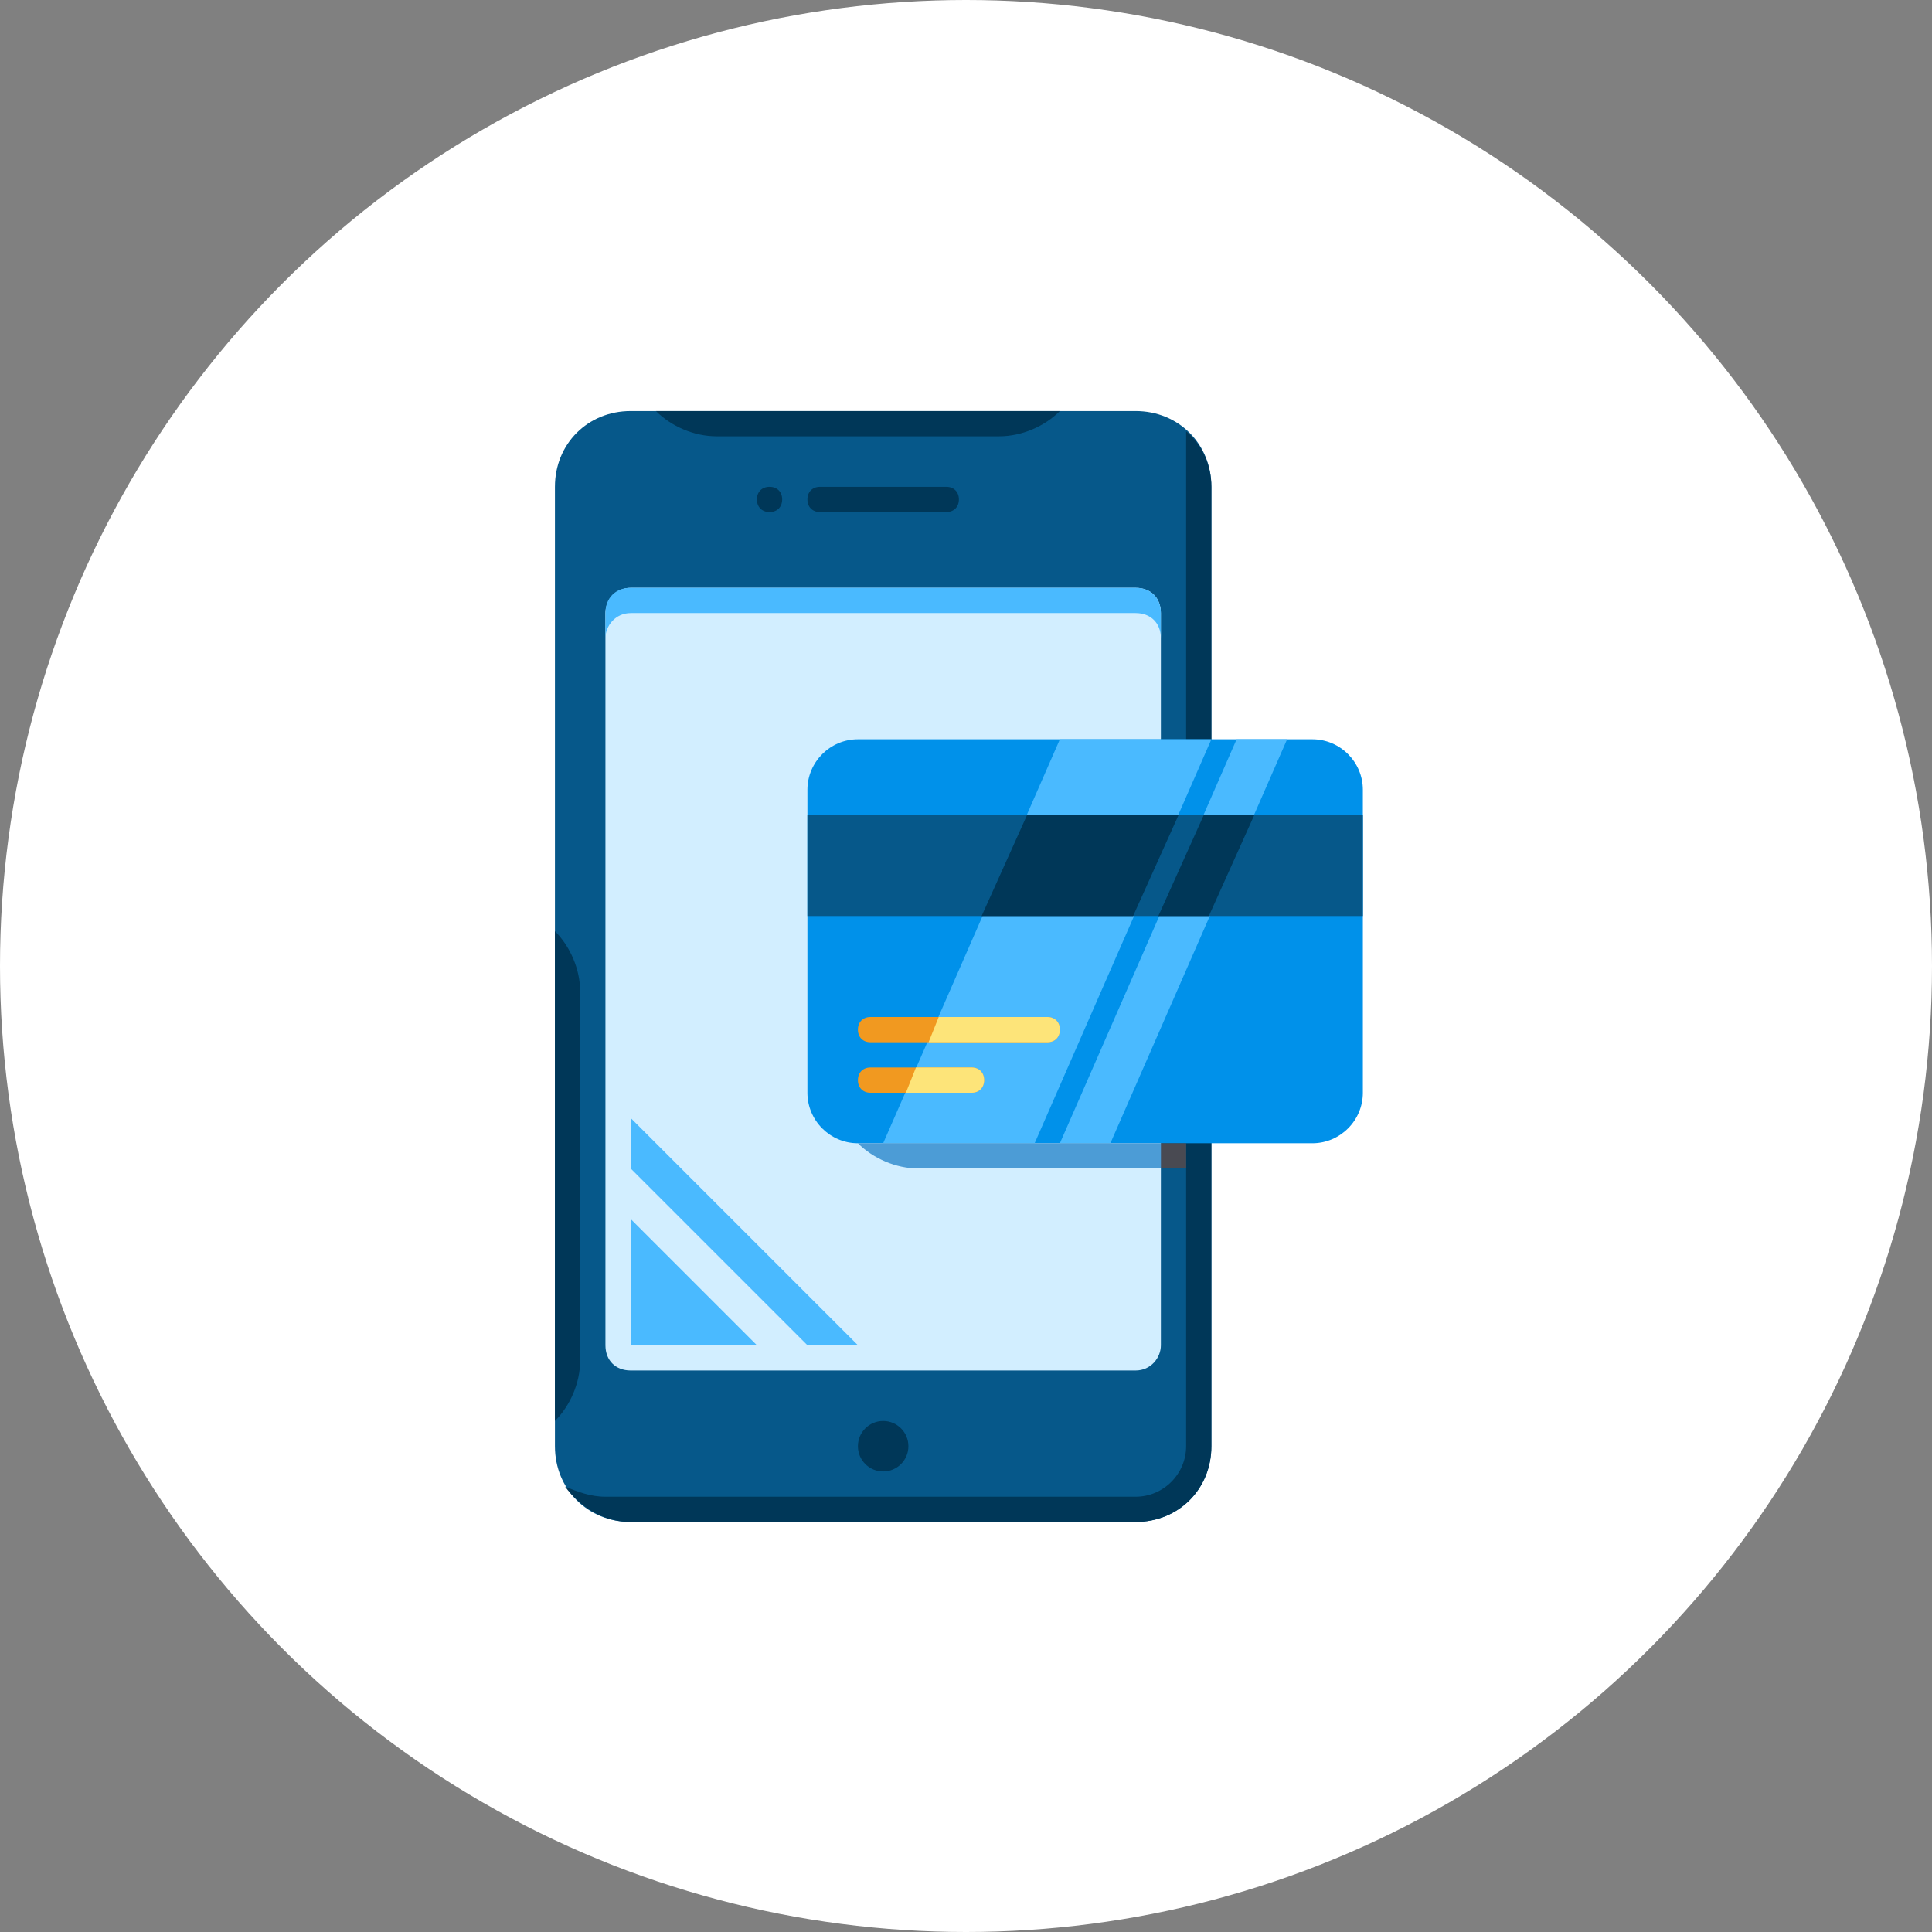 <?xml version="1.0" encoding="UTF-8"?> <svg xmlns="http://www.w3.org/2000/svg" width="94" height="94" viewBox="0 0 94 94" fill="none"><rect x="0" y="0" width="94" height="94" fill="#808080" stroke="none"/> <circle cx="47" cy="47" r="47" fill="white"></circle> <path d="M55.254 20H30.685C28.597 20 27 21.597 27 23.685V29.827V70.365C27 72.453 28.597 74.05 30.685 74.05H55.253C57.342 74.05 58.939 72.453 58.939 70.365V29.827V23.685C58.939 21.597 57.342 20 55.254 20Z" fill="#06588A"></path> <path d="M57.71 20.983V24.914V27.493V31.056V39.655V70.365C57.71 71.716 56.604 72.822 55.253 72.822H29.457C28.72 72.822 28.105 72.576 27.491 72.33C28.228 73.313 29.334 74.05 30.685 74.05H55.253C57.342 74.05 58.938 72.453 58.938 70.365V29.828V23.685C58.938 22.58 58.447 21.597 57.71 20.983Z" fill="#003758"></path> <path d="M56.482 29.828V65.451C56.482 66.066 55.991 66.68 55.254 66.68H30.685C29.948 66.68 29.457 66.188 29.457 65.451V29.828C29.457 29.213 29.948 28.599 30.685 28.599H55.254C55.991 28.599 56.482 29.09 56.482 29.828Z" fill="#D2EEFF"></path> <path d="M55.254 28.599H30.685C29.948 28.599 29.457 29.09 29.457 29.828V31.056C29.457 30.442 29.948 29.828 30.685 29.828H55.254C55.991 29.828 56.482 30.319 56.482 31.056V29.828C56.482 29.09 55.991 28.599 55.254 28.599Z" fill="#4ABAFF"></path> <path d="M42.97 71.593C43.648 71.593 44.198 71.043 44.198 70.365C44.198 69.686 43.648 69.136 42.97 69.136C42.291 69.136 41.741 69.686 41.741 70.365C41.741 71.043 42.291 71.593 42.97 71.593Z" fill="#003758"></path> <path d="M30.685 65.451V59.309L36.827 65.451H30.685Z" fill="#4ABAFF"></path> <path d="M30.685 56.852L39.284 65.451H41.741L30.685 54.395V56.852Z" fill="#4ABAFF"></path> <path d="M28.228 66.188C28.228 67.294 27.737 68.399 27 69.136V45.305C27.737 46.042 28.228 47.148 28.228 48.253V66.188Z" fill="#003758"></path> <path d="M34.862 21.228C33.756 21.228 32.651 20.737 31.914 20H51.568C50.831 20.737 49.725 21.228 48.62 21.228H34.862Z" fill="#003758"></path> <path d="M46.04 24.913H39.898C39.53 24.913 39.284 24.668 39.284 24.299C39.284 23.931 39.53 23.685 39.898 23.685H46.04C46.409 23.685 46.655 23.931 46.655 24.299C46.655 24.668 46.409 24.913 46.04 24.913Z" fill="#003758"></path> <path d="M37.441 23.685C37.81 23.685 38.056 23.931 38.056 24.299C38.056 24.668 37.81 24.913 37.441 24.913C37.073 24.913 36.827 24.668 36.827 24.299C36.827 23.931 37.073 23.685 37.441 23.685Z" fill="#003758"></path> <path d="M63.852 55.624H41.741C40.39 55.624 39.284 54.518 39.284 53.167V38.426C39.284 37.075 40.39 35.969 41.741 35.969H63.852C65.204 35.969 66.309 37.075 66.309 38.426V53.167C66.309 54.518 65.204 55.624 63.852 55.624Z" fill="#0091EA"></path> <path d="M50.34 55.624H42.969L51.568 35.969H58.939L50.34 55.624Z" fill="#4ABAFF"></path> <path d="M54.025 55.624H51.568L60.167 35.969H62.624L54.025 55.624Z" fill="#4ABAFF"></path> <path d="M50.954 50.71H42.355C41.986 50.71 41.741 50.465 41.741 50.096C41.741 49.728 41.986 49.482 42.355 49.482H50.954C51.322 49.482 51.568 49.728 51.568 50.096C51.568 50.465 51.322 50.71 50.954 50.71Z" fill="#F19920"></path> <path d="M50.954 50.71C51.322 50.71 51.568 50.465 51.568 50.096C51.568 49.728 51.322 49.482 50.954 49.482H45.672L45.18 50.71H50.954V50.71Z" fill="#FDE479"></path> <path d="M47.269 53.167H42.355C41.987 53.167 41.741 52.921 41.741 52.553C41.741 52.184 41.987 51.938 42.355 51.938H47.269C47.638 51.938 47.883 52.184 47.883 52.553C47.883 52.921 47.638 53.167 47.269 53.167Z" fill="#F19920"></path> <path d="M47.269 53.167C47.637 53.167 47.883 52.921 47.883 52.553C47.883 52.184 47.637 51.938 47.269 51.938H44.566L44.075 53.167H47.269V53.167Z" fill="#FDE479"></path> <path d="M66.309 39.655H39.284V44.568H66.309V39.655Z" fill="#06588A"></path> <path d="M56.359 44.568H58.816L61.027 39.654H58.57L56.359 44.568Z" fill="#003758"></path> <path d="M47.76 44.568H55.131L57.342 39.654H49.971L47.76 44.568Z" fill="#003758"></path> <path d="M57.71 55.624H56.482V56.852H57.71V55.624Z" fill="#494A52"></path> <path d="M41.741 55.624C42.478 56.361 43.584 56.852 44.689 56.852H56.482V55.624H41.741Z" fill="#4C9CD6"></path> </svg> 